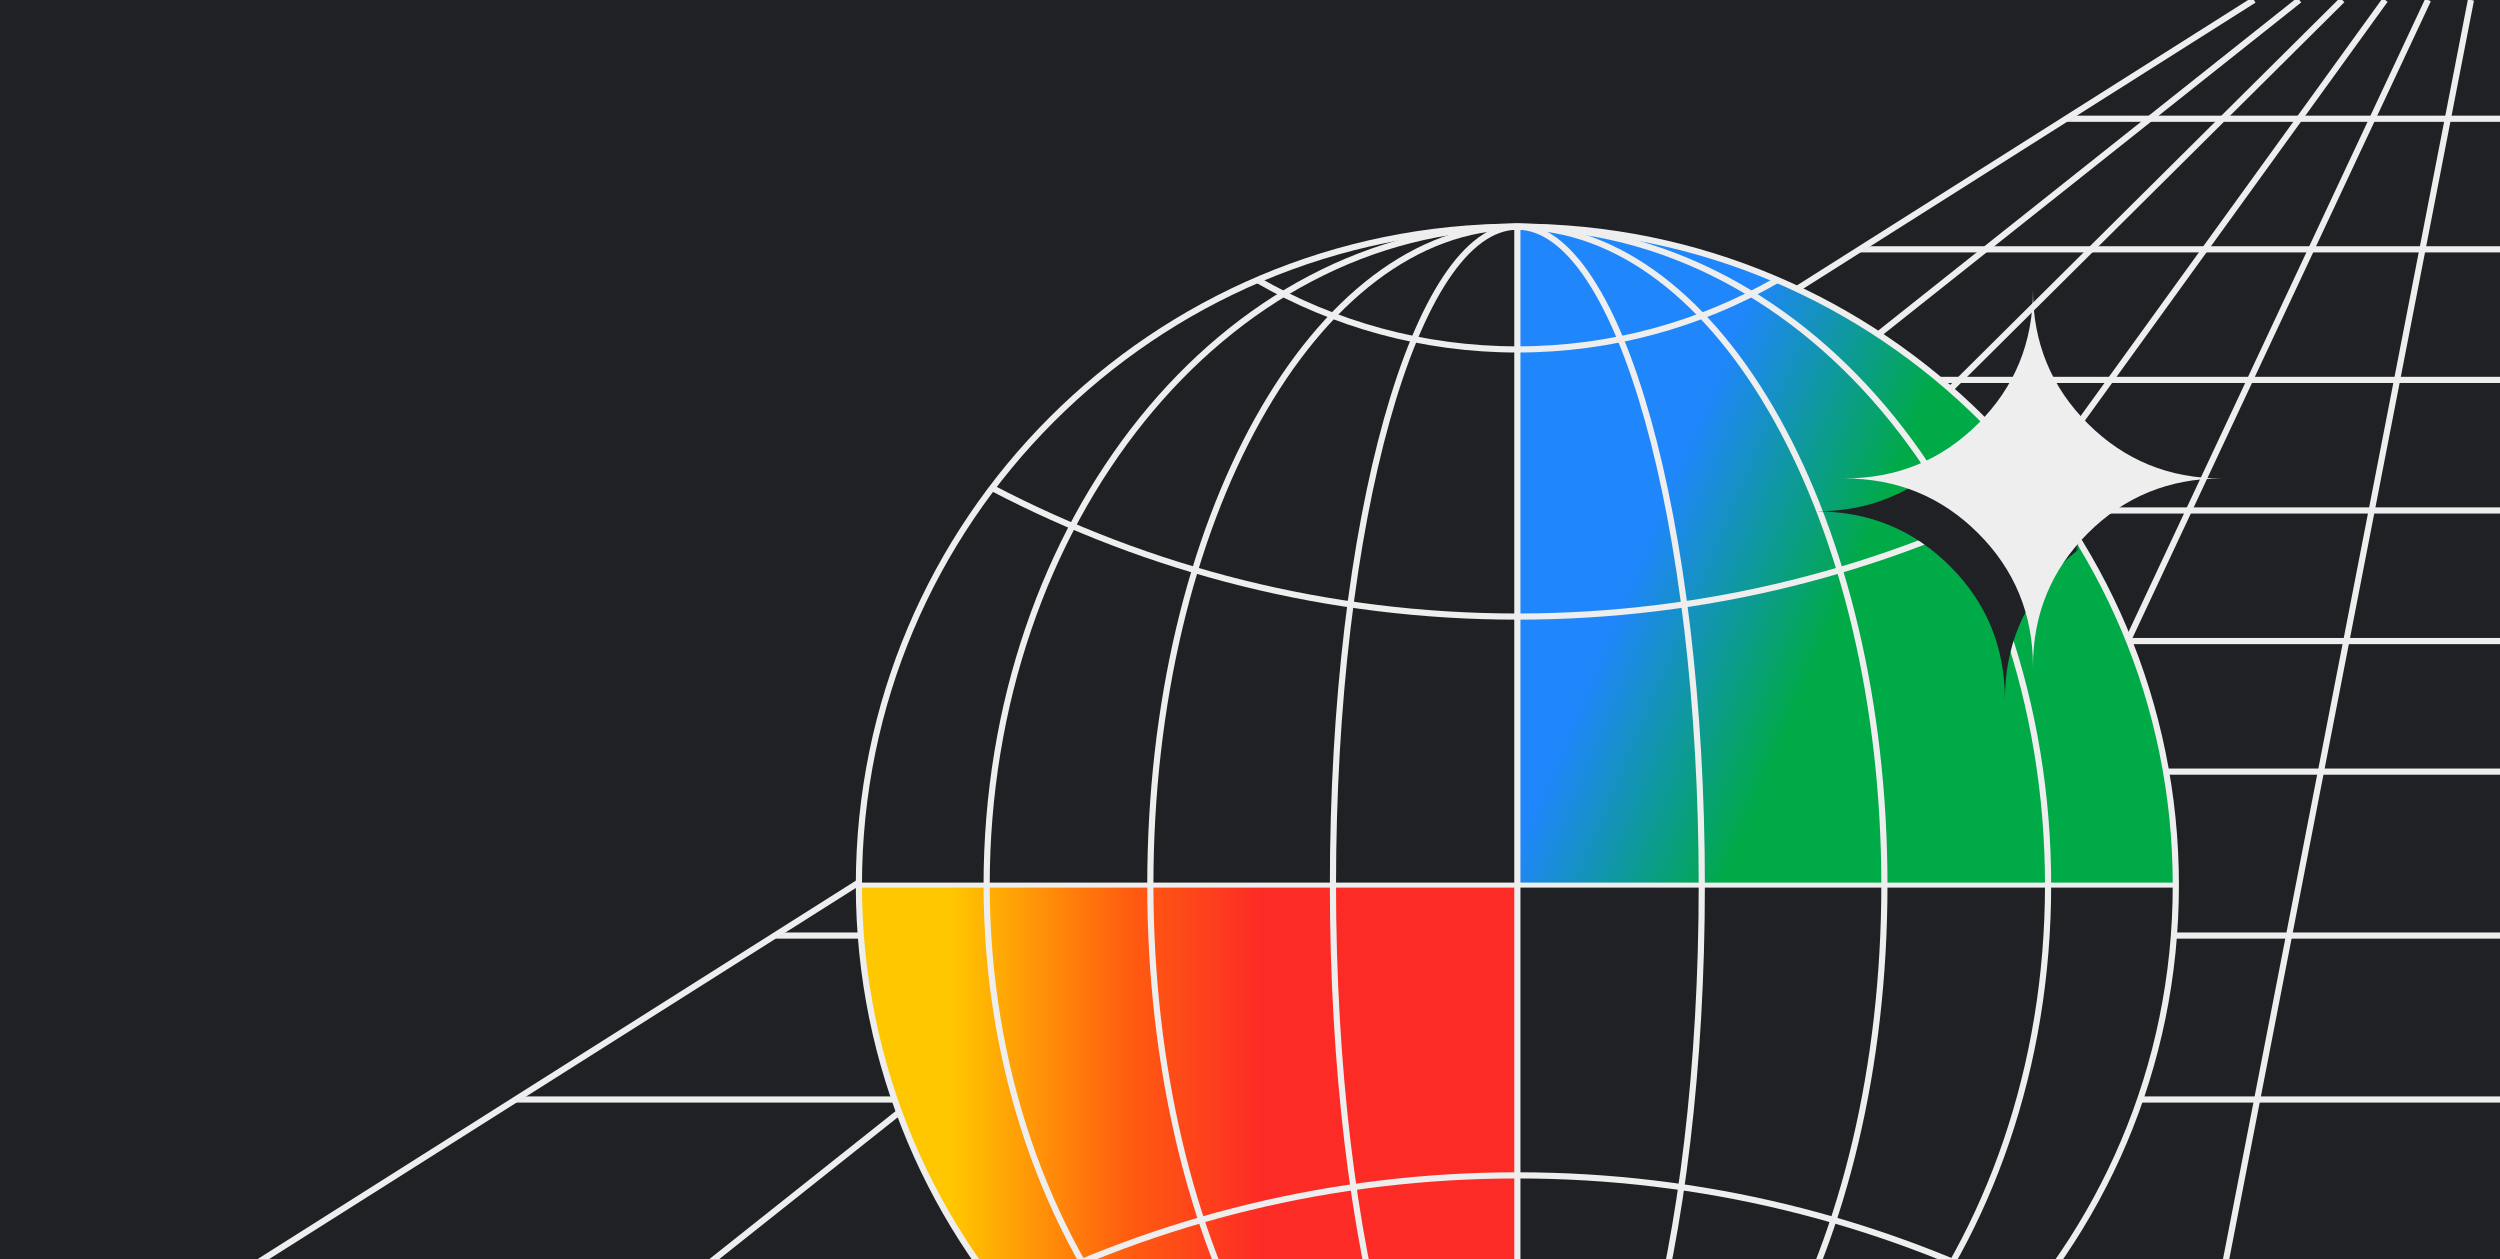 <svg width="810" height="408" viewBox="0 0 810 408" fill="none" xmlns="http://www.w3.org/2000/svg">
<rect x="0" y="0" width="810" height="408" fill="#333333" stroke="none"/>
<g clip-path="url(#clip0_1834_35029)">
<g clip-path="url(#clip1_1834_35029)">
<rect width="1440" height="410" transform="translate(-630)" fill="#202124"/>
<mask id="mask0_1834_35029" style="mask-type:luminance" maskUnits="userSpaceOnUse" x="71" y="0" width="744" height="417">
<path d="M730.984 1H813.668V416H74.888L730.984 1Z" fill="white" stroke="white" stroke-width="2"/>
</mask>
<g mask="url(#mask0_1834_35029)">
<path d="M137.241 356.241H814.104" stroke="#EEEEEE" stroke-width="2" stroke-miterlimit="10"/>
<path d="M134.79 303.123H811.654" stroke="#EEEEEE" stroke-width="2" stroke-miterlimit="10"/>
<path d="M134.79 250.007H811.654" stroke="#EEEEEE" stroke-width="2" stroke-miterlimit="10"/>
<path d="M134.79 207.701H811.654" stroke="#EEEEEE" stroke-width="2" stroke-miterlimit="10"/>
<path d="M134.79 165.393H811.654" stroke="#EEEEEE" stroke-width="2" stroke-miterlimit="10"/>
<path d="M134.79 123.087H811.654" stroke="#EEEEEE" stroke-width="2" stroke-miterlimit="10"/>
<path d="M134.79 80.781H811.654" stroke="#EEEEEE" stroke-width="2" stroke-miterlimit="10"/>
<path d="M134.79 38.472H811.654" stroke="#EEEEEE" stroke-width="2" stroke-miterlimit="10"/>
</g>
<path d="M730.258 0L71 417" stroke="#EEEEEE" stroke-width="2" stroke-miterlimit="10"/>
<path d="M719.505 417L800.583 0" stroke="#EEEEEE" stroke-width="2" stroke-miterlimit="10"/>
<path d="M786.682 0L591.283 417" stroke="#EEEEEE" stroke-width="2" stroke-miterlimit="10"/>
<path d="M471.358 417L772.779 0" stroke="#EEEEEE" stroke-width="2" stroke-miterlimit="10"/>
<path d="M758.878 0L338.917 417" stroke="#EEEEEE" stroke-width="2" stroke-miterlimit="10"/>
<path d="M220.035 417L744.977 0" stroke="#EEEEEE" stroke-width="2" stroke-miterlimit="10"/>
<mask id="mask1_1834_35029" style="mask-type:alpha" maskUnits="userSpaceOnUse" x="240" y="52" width="523" height="365">
<rect x="240" y="52" width="523" height="365" fill="#D9D9D9"/>
</mask>
<g mask="url(#mask1_1834_35029)">
<circle cx="491.528" cy="286.245" r="213.245" fill="#202124"/>
<path d="M491.626 73.003L492.059 286.248H704.97C704.97 170.674 610.542 73.003 491.626 73.003Z" fill="url(#paint0_linear_1834_35029)"/>
<path d="M491.626 500.131C373.798 500.131 278.282 404.611 278.282 286.787H491.626V500.131Z" fill="url(#paint1_linear_1834_35029)"/>
<path d="M278.367 286.782H704.858" stroke="#EEEEEE" stroke-width="1.618" stroke-linejoin="round"/>
<path d="M491.626 500.127C609.452 500.127 704.969 404.61 704.969 286.783C704.969 168.957 609.452 73.44 491.626 73.44C373.799 73.44 278.282 168.957 278.282 286.783C278.282 404.61 373.799 500.127 491.626 500.127Z" stroke="#EEEEEE" stroke-width="2" stroke-linejoin="round"/>
<path d="M491.626 500.127C586.592 500.127 663.578 404.61 663.578 286.783C663.578 168.957 586.592 73.44 491.626 73.44C396.659 73.44 319.674 168.957 319.674 286.783C319.674 404.61 396.659 500.127 491.626 500.127Z" stroke="#EEEEEE" stroke-width="2" stroke-linejoin="round"/>
<path d="M491.626 500.127C557.304 500.127 610.546 404.61 610.546 286.783C610.546 168.957 557.304 73.44 491.626 73.44C425.948 73.44 372.706 168.957 372.706 286.783C372.706 404.61 425.948 500.127 491.626 500.127Z" stroke="#EEEEEE" stroke-width="2" stroke-linejoin="round"/>
<path d="M491.625 500.127C524.626 500.127 551.378 404.61 551.378 286.783C551.378 168.957 524.626 73.44 491.625 73.44C458.625 73.44 431.873 168.957 431.873 286.783C431.873 404.61 458.625 500.127 491.625 500.127Z" stroke="#EEEEEE" stroke-width="2" stroke-linejoin="round"/>
<path d="M491.626 73.44V500.131" stroke="#EEEEEE" stroke-width="2" stroke-linejoin="round"/>
<path d="M575.847 90.71C551.065 105.025 522.304 113.217 491.626 113.217C460.948 113.217 432.186 105.025 407.405 90.71" stroke="#EEEEEE" stroke-width="2" stroke-linejoin="round"/>
<path d="M325.347 420.469C375.285 395.111 431.786 380.82 491.626 380.82C551.465 380.82 607.966 395.111 657.904 420.469" stroke="#EEEEEE" stroke-width="2" stroke-linejoin="round"/>
<path d="M661.814 158.106C610.925 184.717 553.035 199.77 491.63 199.77C430.225 199.77 372.335 184.721 321.445 158.106" stroke="#EEEEEE" stroke-width="2" stroke-linejoin="round"/>
</g>
<mask id="mask2_1834_35029" style="mask-type:luminance" maskUnits="userSpaceOnUse" x="585" y="145" width="89" height="89">
<path d="M673.03 145.685H585V233.544H673.03V145.685Z" fill="white"/>
</mask>
<g mask="url(#mask2_1834_35029)">
<path d="M649.588 226.702C649.588 209.695 643.66 195.273 631.804 183.44C619.948 171.607 605.502 165.691 588.459 165.691C605.498 165.691 619.948 159.774 631.804 147.941C643.66 136.108 649.588 121.691 649.588 104.68C649.588 121.686 655.516 136.108 667.372 147.941C679.228 159.774 693.673 165.691 710.717 165.691C693.677 165.691 679.228 171.607 667.372 183.44C655.516 195.273 649.588 209.691 649.588 226.702Z" fill="#202124"/>
</g>
<path d="M658.684 216.022C658.684 199.015 652.756 184.593 640.9 172.76C629.044 160.927 614.598 155.011 597.554 155.011C614.594 155.011 629.044 149.094 640.9 137.262C652.756 125.429 658.684 111.011 658.684 94C658.684 111.007 664.612 125.429 676.467 137.262C688.323 149.094 702.769 155.011 719.813 155.011C702.773 155.011 688.323 160.927 676.467 172.76C664.612 184.593 658.684 199.011 658.684 216.022Z" fill="#EEEEEE"/>
</g>
</g>
<defs>
<linearGradient id="paint0_linear_1834_35029" x1="491.626" y1="179.624" x2="618.46" y2="232.795" gradientUnits="userSpaceOnUse">
<stop stop-color="#1F86FB"/>
<stop offset="0.27" stop-color="#1F86FB"/>
<stop offset="0.75" stop-color="#00AA47"/>
<stop offset="1" stop-color="#00AA47"/>
</linearGradient>
<linearGradient id="paint1_linear_1834_35029" x1="278.282" y1="393.457" x2="443.695" y2="393.457" gradientUnits="userSpaceOnUse">
<stop stop-color="#FFC700"/>
<stop offset="0.18" stop-color="#FFC700"/>
<stop offset="0.53" stop-color="#FF5C10"/>
<stop offset="0.79" stop-color="#FD2B25"/>
<stop offset="1" stop-color="#FD2B25"/>
</linearGradient>
<clipPath id="clip0_1834_35029">
<rect width="810" height="408" fill="white"/>
</clipPath>
<clipPath id="clip1_1834_35029">
<rect width="1440" height="410" fill="white" transform="translate(-630)"/>
</clipPath>
</defs>
</svg>
